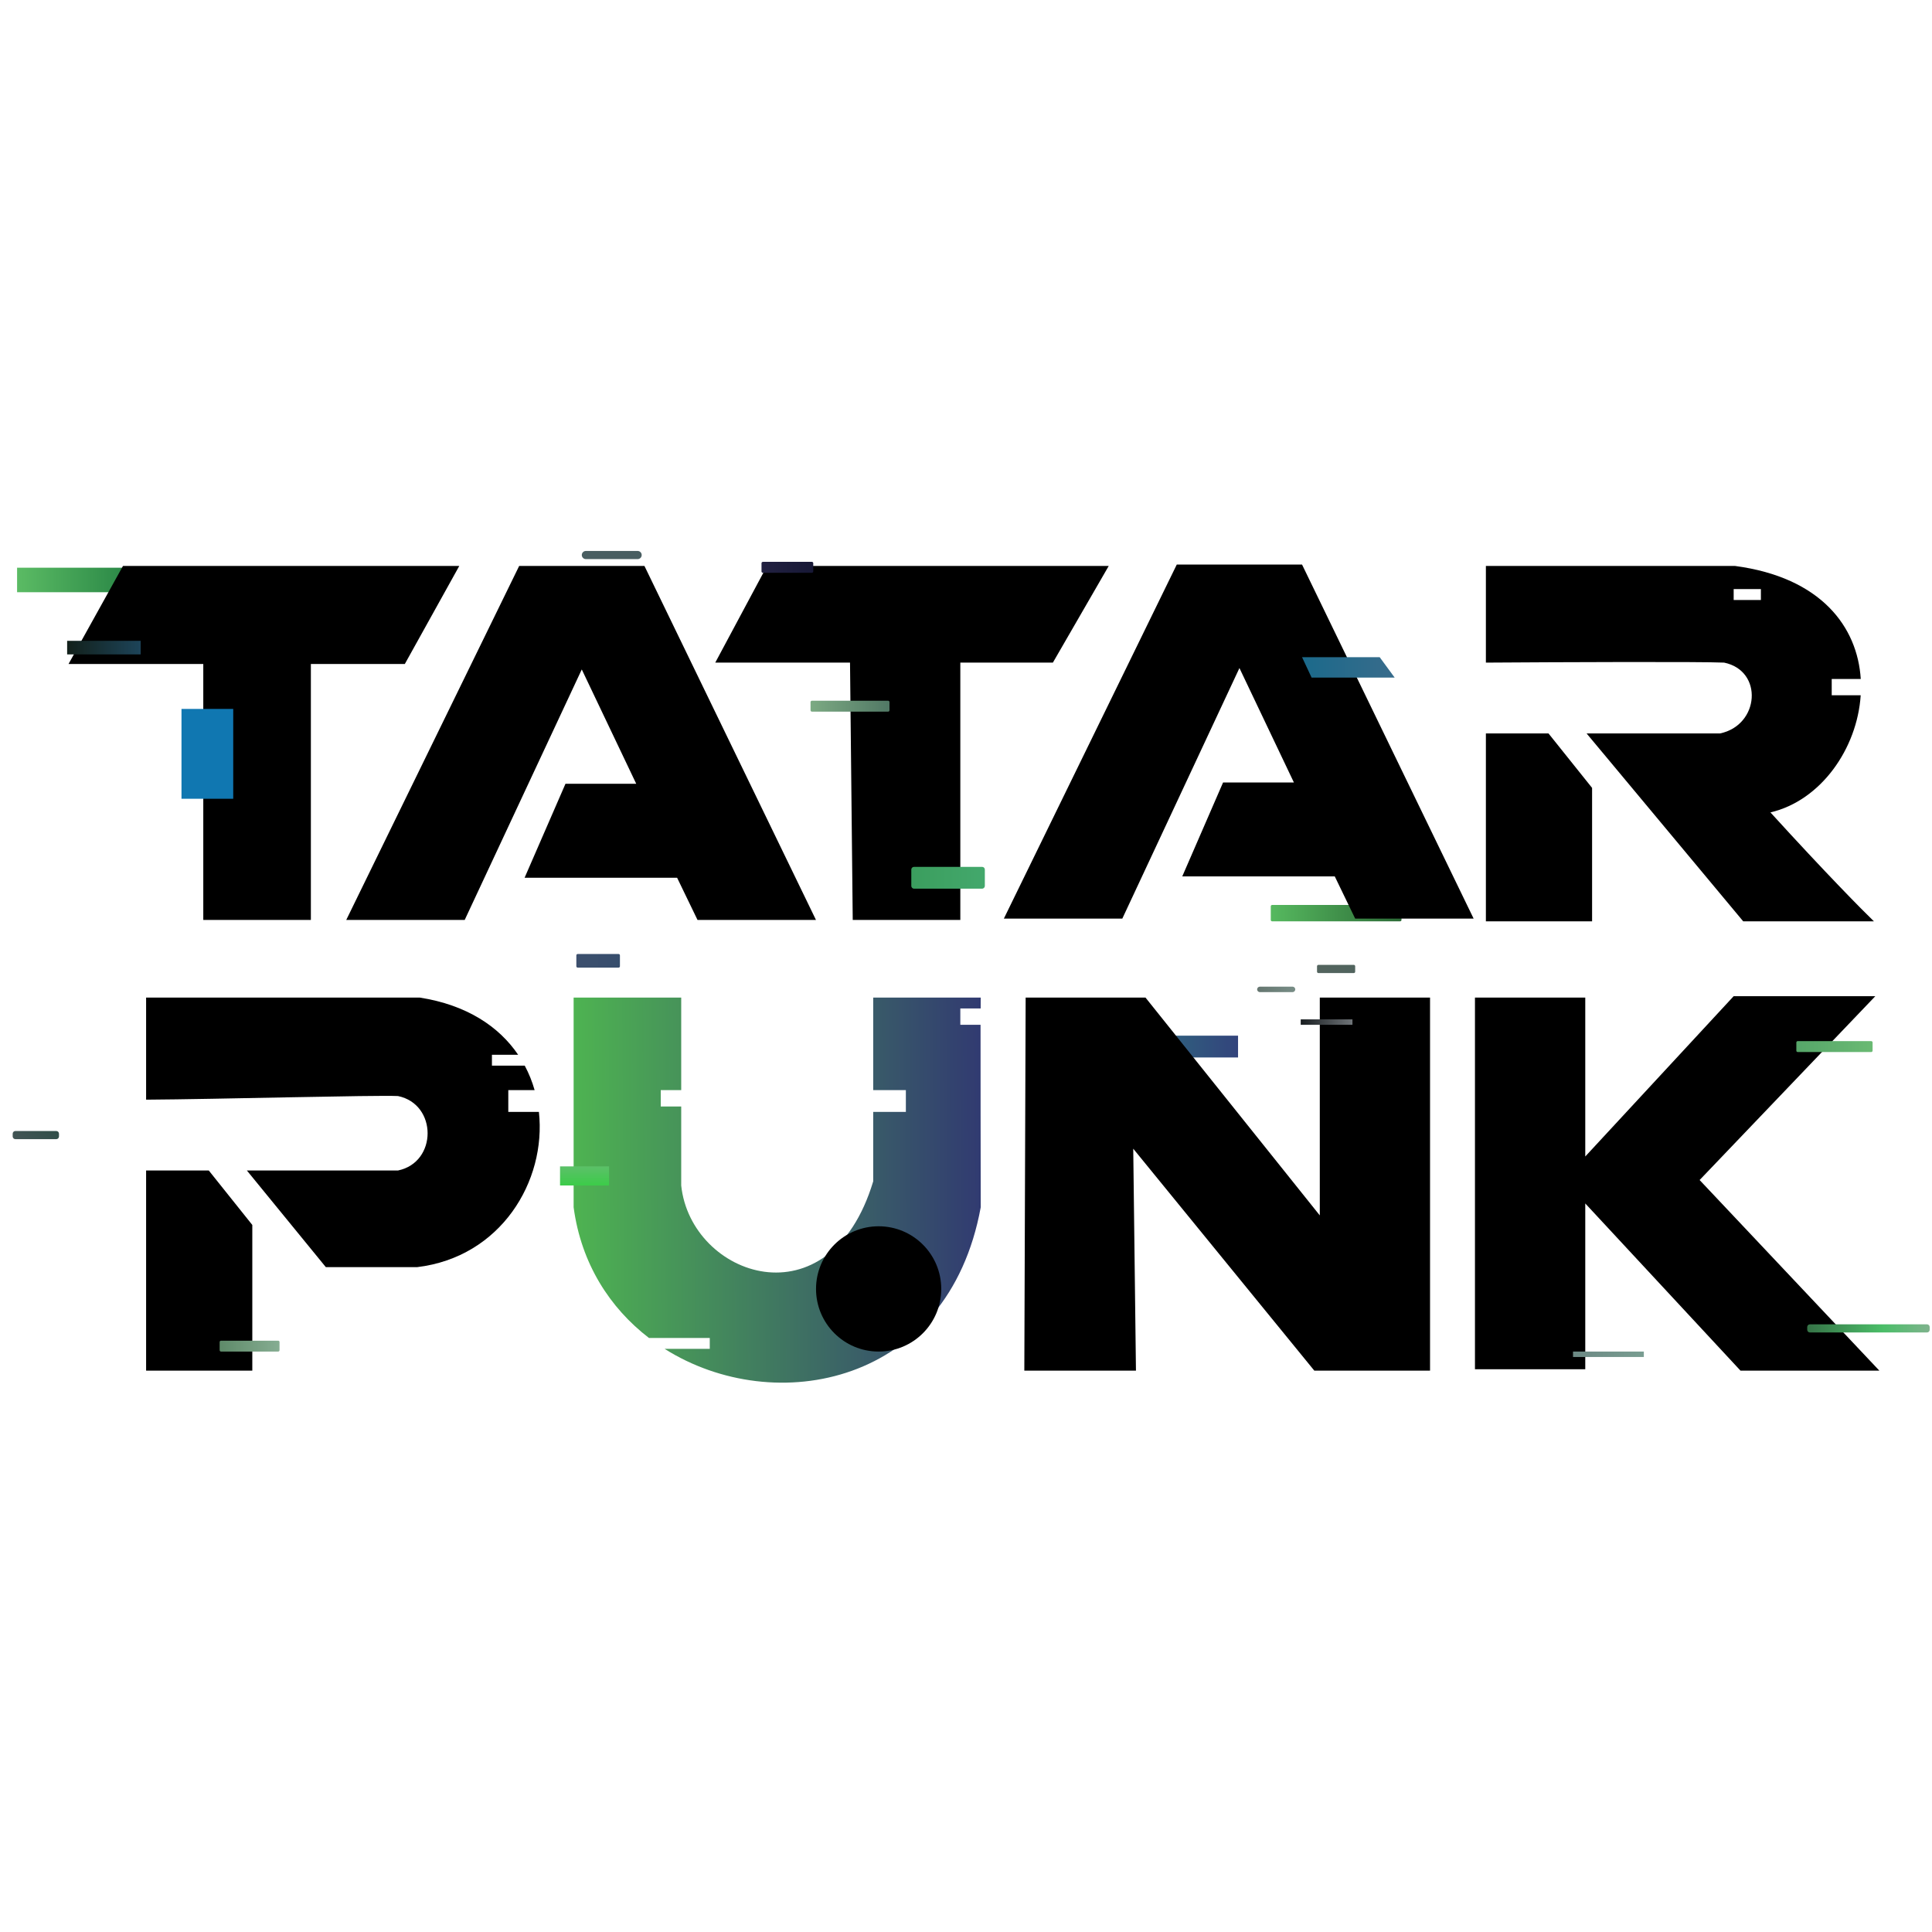 <?xml version="1.0" encoding="UTF-8"?> <svg xmlns="http://www.w3.org/2000/svg" width="32" height="32" viewBox="0 0 32 32" fill="none"><g clip-path="url(#clip0_8_86095)"><g filter="url(#filter0_f_8_86095)"><path d="M23.19 14.989H21.07C21.058 14.989 21.048 14.999 21.048 15.012V15.237C21.048 15.25 21.058 15.26 21.07 15.26H23.19C23.203 15.26 23.213 15.25 23.213 15.237V15.012C23.213 14.999 23.203 14.989 23.19 14.989Z" fill="url(#paint0_linear_8_86095)"></path></g><g filter="url(#filter1_f_8_86095)"><path d="M2.854 9.403H0.283V9.809H2.854V9.403Z" fill="url(#paint1_linear_8_86095)"></path></g><g filter="url(#filter2_f_8_86095)"><path d="M20.506 17.154H19.334V17.515H20.506V17.154Z" fill="url(#paint2_linear_8_86095)"></path></g><path d="M2.037 9.374L1.135 10.998H3.367V15.237H5.149V10.998H6.705L7.607 9.374H2.037Z" fill="black"></path><path d="M8.599 9.374L5.735 15.237H7.697L9.636 11.088L10.538 12.982H9.366L8.689 14.538H11.215L11.553 15.237H13.515L10.674 9.374H8.599Z" fill="black"></path><path d="M14.079 10.975L14.124 15.237H15.906V10.975H17.439L18.364 9.374H12.704L11.847 10.975H14.079Z" fill="black"></path><path d="M19.491 9.351L16.627 15.215H18.589L20.529 11.065L21.431 12.96H20.258L19.582 14.516H22.108L22.446 15.215H24.408L21.566 9.351H19.491Z" fill="black"></path><path d="M26.37 13.05V15.26H24.611V12.148H25.648L26.37 13.05ZM28.738 9.374C30.166 9.564 30.766 10.386 30.82 11.246H30.339V11.516H30.819C30.761 12.4 30.16 13.26 29.324 13.456C30.244 14.466 30.85 15.079 31.038 15.26H28.873L26.279 12.148H28.489C29.143 12.012 29.211 11.11 28.557 10.975C28.178 10.957 25.768 10.967 24.611 10.975V9.374H28.738ZM28.715 9.938H29.166V9.757H28.715V9.938Z" fill="black"></path><path d="M4.179 20.289V22.702H2.42V19.387H3.458L4.179 20.289ZM6.953 16.523C7.732 16.645 8.266 17.004 8.582 17.47H8.148V17.65H8.691C8.761 17.78 8.815 17.916 8.855 18.056H8.419V18.417H8.926C9.052 19.563 8.296 20.822 6.908 20.988H5.397L4.089 19.387H6.592C7.246 19.252 7.246 18.289 6.592 18.154C6.213 18.136 3.578 18.207 2.42 18.214V16.523H6.953Z" fill="black"></path><path d="M11.283 18.056H10.944V18.327H11.283V19.635C11.441 21.146 13.741 21.958 14.463 19.567V18.417H15.004V18.056H14.463V16.523H16.244C16.244 16.577 16.243 16.637 16.243 16.703H15.906V16.974H16.241C16.239 17.763 16.244 19.023 16.244 19.996C15.706 22.939 12.835 23.495 11.008 22.341H11.756V22.161H10.749C10.102 21.664 9.626 20.931 9.501 19.996V16.523H11.283V18.056Z" fill="url(#paint3_linear_8_86095)"></path><path d="M18.973 16.523H16.988L16.966 22.702H18.815L18.77 19.026L21.769 22.702H23.686V16.523H21.86V20.131L18.973 16.523Z" fill="black"></path><path d="M31.061 16.5L28.151 19.545L31.128 22.702H28.828L26.257 19.933V22.679H24.43V16.523H26.257V19.155L28.715 16.5H31.061Z" fill="black"></path><path d="M3.863 11.742H3.006V13.23H3.863V11.742Z" fill="#1077B1"></path><g filter="url(#filter3_df_8_86095)"><path d="M2.33 10.434H1.112V10.659H2.33V10.434Z" fill="url(#paint4_linear_8_86095)"></path></g><g filter="url(#filter4_f_8_86095)"><path d="M0.932 18.733H0.255C0.23 18.733 0.21 18.753 0.21 18.778V18.823C0.21 18.848 0.23 18.868 0.255 18.868H0.932C0.957 18.868 0.977 18.848 0.977 18.823V18.778C0.977 18.753 0.957 18.733 0.932 18.733Z" fill="url(#paint5_linear_8_86095)"></path></g><path d="M14.553 22.386C15.126 22.386 15.59 21.922 15.59 21.349C15.59 20.776 15.126 20.311 14.553 20.311C13.98 20.311 13.516 20.776 13.516 21.349C13.516 21.922 13.98 22.386 14.553 22.386Z" fill="black"></path><path d="M10.088 19.319H9.276V19.635H10.088V19.319Z" fill="url(#paint6_linear_8_86095)"></path><g filter="url(#filter5_f_8_86095)"><path d="M4.608 22.206H3.66C3.648 22.206 3.638 22.216 3.638 22.228V22.363C3.638 22.376 3.648 22.386 3.66 22.386H4.608C4.62 22.386 4.63 22.376 4.63 22.363V22.228C4.63 22.216 4.62 22.206 4.608 22.206Z" fill="url(#paint7_linear_8_86095)"></path></g><path d="M9.704 9.193H10.561" stroke="url(#paint8_linear_8_86095)" stroke-width="0.135" stroke-linecap="round"></path><g filter="url(#filter6_f_8_86095)"><path d="M13.448 9.306H12.636C12.623 9.306 12.613 9.316 12.613 9.329V9.464C12.613 9.477 12.623 9.487 12.636 9.487H13.448C13.46 9.487 13.47 9.477 13.47 9.464V9.329C13.47 9.316 13.46 9.306 13.448 9.306Z" fill="url(#paint9_linear_8_86095)"></path></g><g filter="url(#filter7_f_8_86095)"><path d="M14.71 11.606H13.448C13.435 11.606 13.425 11.617 13.425 11.629V11.764C13.425 11.777 13.435 11.787 13.448 11.787H14.71C14.723 11.787 14.733 11.777 14.733 11.764V11.629C14.733 11.617 14.723 11.606 14.71 11.606Z" fill="url(#paint10_linear_8_86095)"></path></g><g filter="url(#filter8_f_8_86095)"><path d="M16.267 14.358H15.139C15.114 14.358 15.094 14.378 15.094 14.403V14.674C15.094 14.698 15.114 14.719 15.139 14.719H16.267C16.292 14.719 16.312 14.698 16.312 14.674V14.403C16.312 14.378 16.292 14.358 16.267 14.358Z" fill="url(#paint11_linear_8_86095)"></path></g><path d="M22.852 10.885H21.566L21.724 11.223H23.1L22.852 10.885Z" fill="url(#paint12_linear_8_86095)"></path><g filter="url(#filter9_f_8_86095)"><path d="M30.993 17.244H29.775C29.763 17.244 29.753 17.255 29.753 17.267V17.402C29.753 17.415 29.763 17.425 29.775 17.425H30.993C31.006 17.425 31.016 17.415 31.016 17.402V17.267C31.016 17.255 31.006 17.244 30.993 17.244Z" fill="url(#paint13_linear_8_86095)"></path></g><g filter="url(#filter10_f_8_86095)"><path d="M31.917 21.935H29.978C29.953 21.935 29.933 21.955 29.933 21.98V22.025C29.933 22.05 29.953 22.07 29.978 22.07H31.917C31.942 22.07 31.962 22.05 31.962 22.025V21.98C31.962 21.955 31.942 21.935 31.917 21.935Z" fill="url(#paint14_linear_8_86095)"></path></g><g filter="url(#filter11_f_8_86095)"><path d="M27.227 22.386H26.054V22.476H27.227V22.386Z" fill="url(#paint15_linear_8_86095)"></path></g><g filter="url(#filter12_f_8_86095)"><path d="M22.423 15.981H21.837C21.825 15.981 21.814 15.992 21.814 16.004V16.094C21.814 16.107 21.825 16.117 21.837 16.117H22.423C22.436 16.117 22.446 16.107 22.446 16.094V16.004C22.446 15.992 22.436 15.981 22.423 15.981Z" fill="url(#paint16_linear_8_86095)"></path></g><g filter="url(#filter13_f_8_86095)"><path d="M21.409 16.342H20.867C20.843 16.342 20.822 16.363 20.822 16.387C20.822 16.412 20.843 16.433 20.867 16.433H21.409C21.433 16.433 21.454 16.412 21.454 16.387C21.454 16.363 21.433 16.342 21.409 16.342Z" fill="url(#paint17_linear_8_86095)"></path></g><path d="M22.401 16.884H21.544V16.974H22.401V16.884Z" fill="url(#paint18_linear_8_86095)"></path><g filter="url(#filter14_f_8_86095)"><path d="M10.245 15.801H9.569C9.556 15.801 9.546 15.811 9.546 15.824V16.004C9.546 16.017 9.556 16.027 9.569 16.027H10.245C10.258 16.027 10.268 16.017 10.268 16.004V15.824C10.268 15.811 10.258 15.801 10.245 15.801Z" fill="url(#paint19_linear_8_86095)"></path></g></g><defs><filter id="filter0_f_8_86095" x="21.012" y="14.953" width="2.237" height="0.343" filterUnits="userSpaceOnUse" color-interpolation-filters="sRGB"><feFlood flood-opacity="0" result="BackgroundImageFix"></feFlood><feBlend mode="normal" in="SourceGraphic" in2="BackgroundImageFix" result="shape"></feBlend><feGaussianBlur stdDeviation="0.018" result="effect1_foregroundBlur_8_86095"></feGaussianBlur></filter><filter id="filter1_f_8_86095" x="0.247" y="9.367" width="2.643" height="0.478" filterUnits="userSpaceOnUse" color-interpolation-filters="sRGB"><feFlood flood-opacity="0" result="BackgroundImageFix"></feFlood><feBlend mode="normal" in="SourceGraphic" in2="BackgroundImageFix" result="shape"></feBlend><feGaussianBlur stdDeviation="0.018" result="effect1_foregroundBlur_8_86095"></feGaussianBlur></filter><filter id="filter2_f_8_86095" x="19.275" y="17.096" width="1.29" height="0.478" filterUnits="userSpaceOnUse" color-interpolation-filters="sRGB"><feFlood flood-opacity="0" result="BackgroundImageFix"></feFlood><feBlend mode="normal" in="SourceGraphic" in2="BackgroundImageFix" result="shape"></feBlend><feGaussianBlur stdDeviation="0.029" result="effect1_foregroundBlur_8_86095"></feGaussianBlur></filter><filter id="filter3_df_8_86095" x="0.932" y="10.407" width="1.579" height="0.613" filterUnits="userSpaceOnUse" color-interpolation-filters="sRGB"><feFlood flood-opacity="0" result="BackgroundImageFix"></feFlood><feColorMatrix in="SourceAlpha" type="matrix" values="0 0 0 0 0 0 0 0 0 0 0 0 0 0 0 0 0 0 127 0" result="hardAlpha"></feColorMatrix><feOffset dy="0.18"></feOffset><feGaussianBlur stdDeviation="0.09"></feGaussianBlur><feComposite in2="hardAlpha" operator="out"></feComposite><feColorMatrix type="matrix" values="0 0 0 0 0 0 0 0 0 0 0 0 0 0 0 0 0 0 0.25 0"></feColorMatrix><feBlend mode="normal" in2="BackgroundImageFix" result="effect1_dropShadow_8_86095"></feBlend><feBlend mode="normal" in="SourceGraphic" in2="effect1_dropShadow_8_86095" result="shape"></feBlend><feGaussianBlur stdDeviation="0.014" result="effect2_foregroundBlur_8_86095"></feGaussianBlur></filter><filter id="filter4_f_8_86095" x="0.183" y="18.706" width="0.821" height="0.189" filterUnits="userSpaceOnUse" color-interpolation-filters="sRGB"><feFlood flood-opacity="0" result="BackgroundImageFix"></feFlood><feBlend mode="normal" in="SourceGraphic" in2="BackgroundImageFix" result="shape"></feBlend><feGaussianBlur stdDeviation="0.014" result="effect1_foregroundBlur_8_86095"></feGaussianBlur></filter><filter id="filter5_f_8_86095" x="3.593" y="22.161" width="1.082" height="0.271" filterUnits="userSpaceOnUse" color-interpolation-filters="sRGB"><feFlood flood-opacity="0" result="BackgroundImageFix"></feFlood><feBlend mode="normal" in="SourceGraphic" in2="BackgroundImageFix" result="shape"></feBlend><feGaussianBlur stdDeviation="0.023" result="effect1_foregroundBlur_8_86095"></feGaussianBlur></filter><filter id="filter6_f_8_86095" x="12.595" y="9.288" width="0.893" height="0.217" filterUnits="userSpaceOnUse" color-interpolation-filters="sRGB"><feFlood flood-opacity="0" result="BackgroundImageFix"></feFlood><feBlend mode="normal" in="SourceGraphic" in2="BackgroundImageFix" result="shape"></feBlend><feGaussianBlur stdDeviation="0.009" result="effect1_foregroundBlur_8_86095"></feGaussianBlur></filter><filter id="filter7_f_8_86095" x="13.389" y="11.57" width="1.38" height="0.253" filterUnits="userSpaceOnUse" color-interpolation-filters="sRGB"><feFlood flood-opacity="0" result="BackgroundImageFix"></feFlood><feBlend mode="normal" in="SourceGraphic" in2="BackgroundImageFix" result="shape"></feBlend><feGaussianBlur stdDeviation="0.018" result="effect1_foregroundBlur_8_86095"></feGaussianBlur></filter><filter id="filter8_f_8_86095" x="15.045" y="14.308" width="1.317" height="0.46" filterUnits="userSpaceOnUse" color-interpolation-filters="sRGB"><feFlood flood-opacity="0" result="BackgroundImageFix"></feFlood><feBlend mode="normal" in="SourceGraphic" in2="BackgroundImageFix" result="shape"></feBlend><feGaussianBlur stdDeviation="0.025" result="effect1_foregroundBlur_8_86095"></feGaussianBlur></filter><filter id="filter9_f_8_86095" x="29.726" y="17.217" width="1.317" height="0.235" filterUnits="userSpaceOnUse" color-interpolation-filters="sRGB"><feFlood flood-opacity="0" result="BackgroundImageFix"></feFlood><feBlend mode="normal" in="SourceGraphic" in2="BackgroundImageFix" result="shape"></feBlend><feGaussianBlur stdDeviation="0.014" result="effect1_foregroundBlur_8_86095"></feGaussianBlur></filter><filter id="filter10_f_8_86095" x="29.915" y="21.917" width="2.066" height="0.171" filterUnits="userSpaceOnUse" color-interpolation-filters="sRGB"><feFlood flood-opacity="0" result="BackgroundImageFix"></feFlood><feBlend mode="normal" in="SourceGraphic" in2="BackgroundImageFix" result="shape"></feBlend><feGaussianBlur stdDeviation="0.009" result="effect1_foregroundBlur_8_86095"></feGaussianBlur></filter><filter id="filter11_f_8_86095" x="26.014" y="22.346" width="1.254" height="0.171" filterUnits="userSpaceOnUse" color-interpolation-filters="sRGB"><feFlood flood-opacity="0" result="BackgroundImageFix"></feFlood><feBlend mode="normal" in="SourceGraphic" in2="BackgroundImageFix" result="shape"></feBlend><feGaussianBlur stdDeviation="0.02" result="effect1_foregroundBlur_8_86095"></feGaussianBlur></filter><filter id="filter12_f_8_86095" x="21.796" y="15.963" width="0.667" height="0.171" filterUnits="userSpaceOnUse" color-interpolation-filters="sRGB"><feFlood flood-opacity="0" result="BackgroundImageFix"></feFlood><feBlend mode="normal" in="SourceGraphic" in2="BackgroundImageFix" result="shape"></feBlend><feGaussianBlur stdDeviation="0.009" result="effect1_foregroundBlur_8_86095"></feGaussianBlur></filter><filter id="filter13_f_8_86095" x="20.804" y="16.324" width="0.667" height="0.126" filterUnits="userSpaceOnUse" color-interpolation-filters="sRGB"><feFlood flood-opacity="0" result="BackgroundImageFix"></feFlood><feBlend mode="normal" in="SourceGraphic" in2="BackgroundImageFix" result="shape"></feBlend><feGaussianBlur stdDeviation="0.009" result="effect1_foregroundBlur_8_86095"></feGaussianBlur></filter><filter id="filter14_f_8_86095" x="9.497" y="15.752" width="0.821" height="0.325" filterUnits="userSpaceOnUse" color-interpolation-filters="sRGB"><feFlood flood-opacity="0" result="BackgroundImageFix"></feFlood><feBlend mode="normal" in="SourceGraphic" in2="BackgroundImageFix" result="shape"></feBlend><feGaussianBlur stdDeviation="0.025" result="effect1_foregroundBlur_8_86095"></feGaussianBlur></filter><linearGradient id="paint0_linear_8_86095" x1="21.048" y1="15.125" x2="23.213" y2="15.125" gradientUnits="userSpaceOnUse"><stop stop-color="#56B95F"></stop><stop offset="1" stop-color="#2C6B37"></stop></linearGradient><linearGradient id="paint1_linear_8_86095" x1="0.283" y1="9.606" x2="2.854" y2="9.606" gradientUnits="userSpaceOnUse"><stop stop-color="#5BBB64"></stop><stop offset="1" stop-color="#16723A"></stop></linearGradient><linearGradient id="paint2_linear_8_86095" x1="19.334" y1="17.335" x2="20.506" y2="17.335" gradientUnits="userSpaceOnUse"><stop stop-color="#2F607E"></stop><stop offset="1" stop-color="#33447C"></stop></linearGradient><linearGradient id="paint3_linear_8_86095" x1="9.501" y1="18.124" x2="16.267" y2="18.079" gradientUnits="userSpaceOnUse"><stop stop-color="#4EB351"></stop><stop offset="1" stop-color="#313A71"></stop></linearGradient><linearGradient id="paint4_linear_8_86095" x1="1.112" y1="10.547" x2="2.33" y2="10.547" gradientUnits="userSpaceOnUse"><stop stop-color="#12201A"></stop><stop offset="1" stop-color="#1D4459"></stop></linearGradient><linearGradient id="paint5_linear_8_86095" x1="0.977" y1="18.755" x2="0.527" y2="19.181" gradientUnits="userSpaceOnUse"><stop stop-color="#304F49"></stop><stop offset="1" stop-color="#425454"></stop></linearGradient><linearGradient id="paint6_linear_8_86095" x1="9.682" y1="19.319" x2="9.682" y2="19.635" gradientUnits="userSpaceOnUse"><stop stop-color="#5CC069"></stop><stop offset="1" stop-color="#3CCC49"></stop></linearGradient><linearGradient id="paint7_linear_8_86095" x1="3.638" y1="22.318" x2="4.653" y2="22.318" gradientUnits="userSpaceOnUse"><stop stop-color="#5E8A69"></stop><stop offset="1" stop-color="#87AE93"></stop></linearGradient><linearGradient id="paint8_linear_8_86095" x1="-nan" y1="-nan" x2="-nan" y2="-nan" gradientUnits="userSpaceOnUse"><stop stop-color="#495E61"></stop><stop offset="1" stop-color="#48696B"></stop></linearGradient><linearGradient id="paint9_linear_8_86095" x1="12.613" y1="9.396" x2="13.47" y2="9.396" gradientUnits="userSpaceOnUse"><stop stop-color="#222141"></stop><stop offset="1" stop-color="#171836"></stop></linearGradient><linearGradient id="paint10_linear_8_86095" x1="13.425" y1="11.697" x2="14.733" y2="11.697" gradientUnits="userSpaceOnUse"><stop stop-color="#7CAA83"></stop><stop offset="1" stop-color="#517865"></stop></linearGradient><linearGradient id="paint11_linear_8_86095" x1="15.094" y1="14.538" x2="16.312" y2="14.538" gradientUnits="userSpaceOnUse"><stop stop-color="#3B9E5E"></stop><stop offset="1" stop-color="#43A86C"></stop></linearGradient><linearGradient id="paint12_linear_8_86095" x1="21.566" y1="11.065" x2="22.987" y2="11.065" gradientUnits="userSpaceOnUse"><stop stop-color="#1B6A8B"></stop><stop offset="1" stop-color="#366B8B"></stop></linearGradient><linearGradient id="paint13_linear_8_86095" x1="29.753" y1="17.335" x2="31.016" y2="17.335" gradientUnits="userSpaceOnUse"><stop stop-color="#56A669"></stop><stop offset="1" stop-color="#6ABA73"></stop></linearGradient><linearGradient id="paint14_linear_8_86095" x1="29.933" y1="22.003" x2="31.962" y2="22.003" gradientUnits="userSpaceOnUse"><stop stop-color="#367347"></stop><stop offset="0.618" stop-color="#4ABE68"></stop><stop offset="1" stop-color="#7FB38D"></stop></linearGradient><linearGradient id="paint15_linear_8_86095" x1="26.054" y1="22.431" x2="27.227" y2="22.431" gradientUnits="userSpaceOnUse"><stop stop-color="#6C8984"></stop><stop offset="1" stop-color="#799D91"></stop></linearGradient><linearGradient id="paint16_linear_8_86095" x1="21.814" y1="16.049" x2="22.446" y2="16.049" gradientUnits="userSpaceOnUse"><stop stop-color="#53645E"></stop><stop offset="1" stop-color="#51645E"></stop></linearGradient><linearGradient id="paint17_linear_8_86095" x1="20.822" y1="16.387" x2="21.454" y2="16.387" gradientUnits="userSpaceOnUse"><stop stop-color="#657670"></stop><stop offset="1" stop-color="#788D86"></stop></linearGradient><linearGradient id="paint18_linear_8_86095" x1="21.544" y1="16.929" x2="22.401" y2="16.929" gradientUnits="userSpaceOnUse"><stop stop-color="#181D20"></stop><stop offset="1" stop-color="#6F7478"></stop></linearGradient><linearGradient id="paint19_linear_8_86095" x1="9.546" y1="15.914" x2="10.268" y2="15.914" gradientUnits="userSpaceOnUse"><stop stop-color="#3C4F6D"></stop><stop offset="1" stop-color="#374E6D"></stop></linearGradient><clipPath id="clip0_8_86095"><rect width="32" height="32" fill="white"></rect></clipPath></defs></svg> 